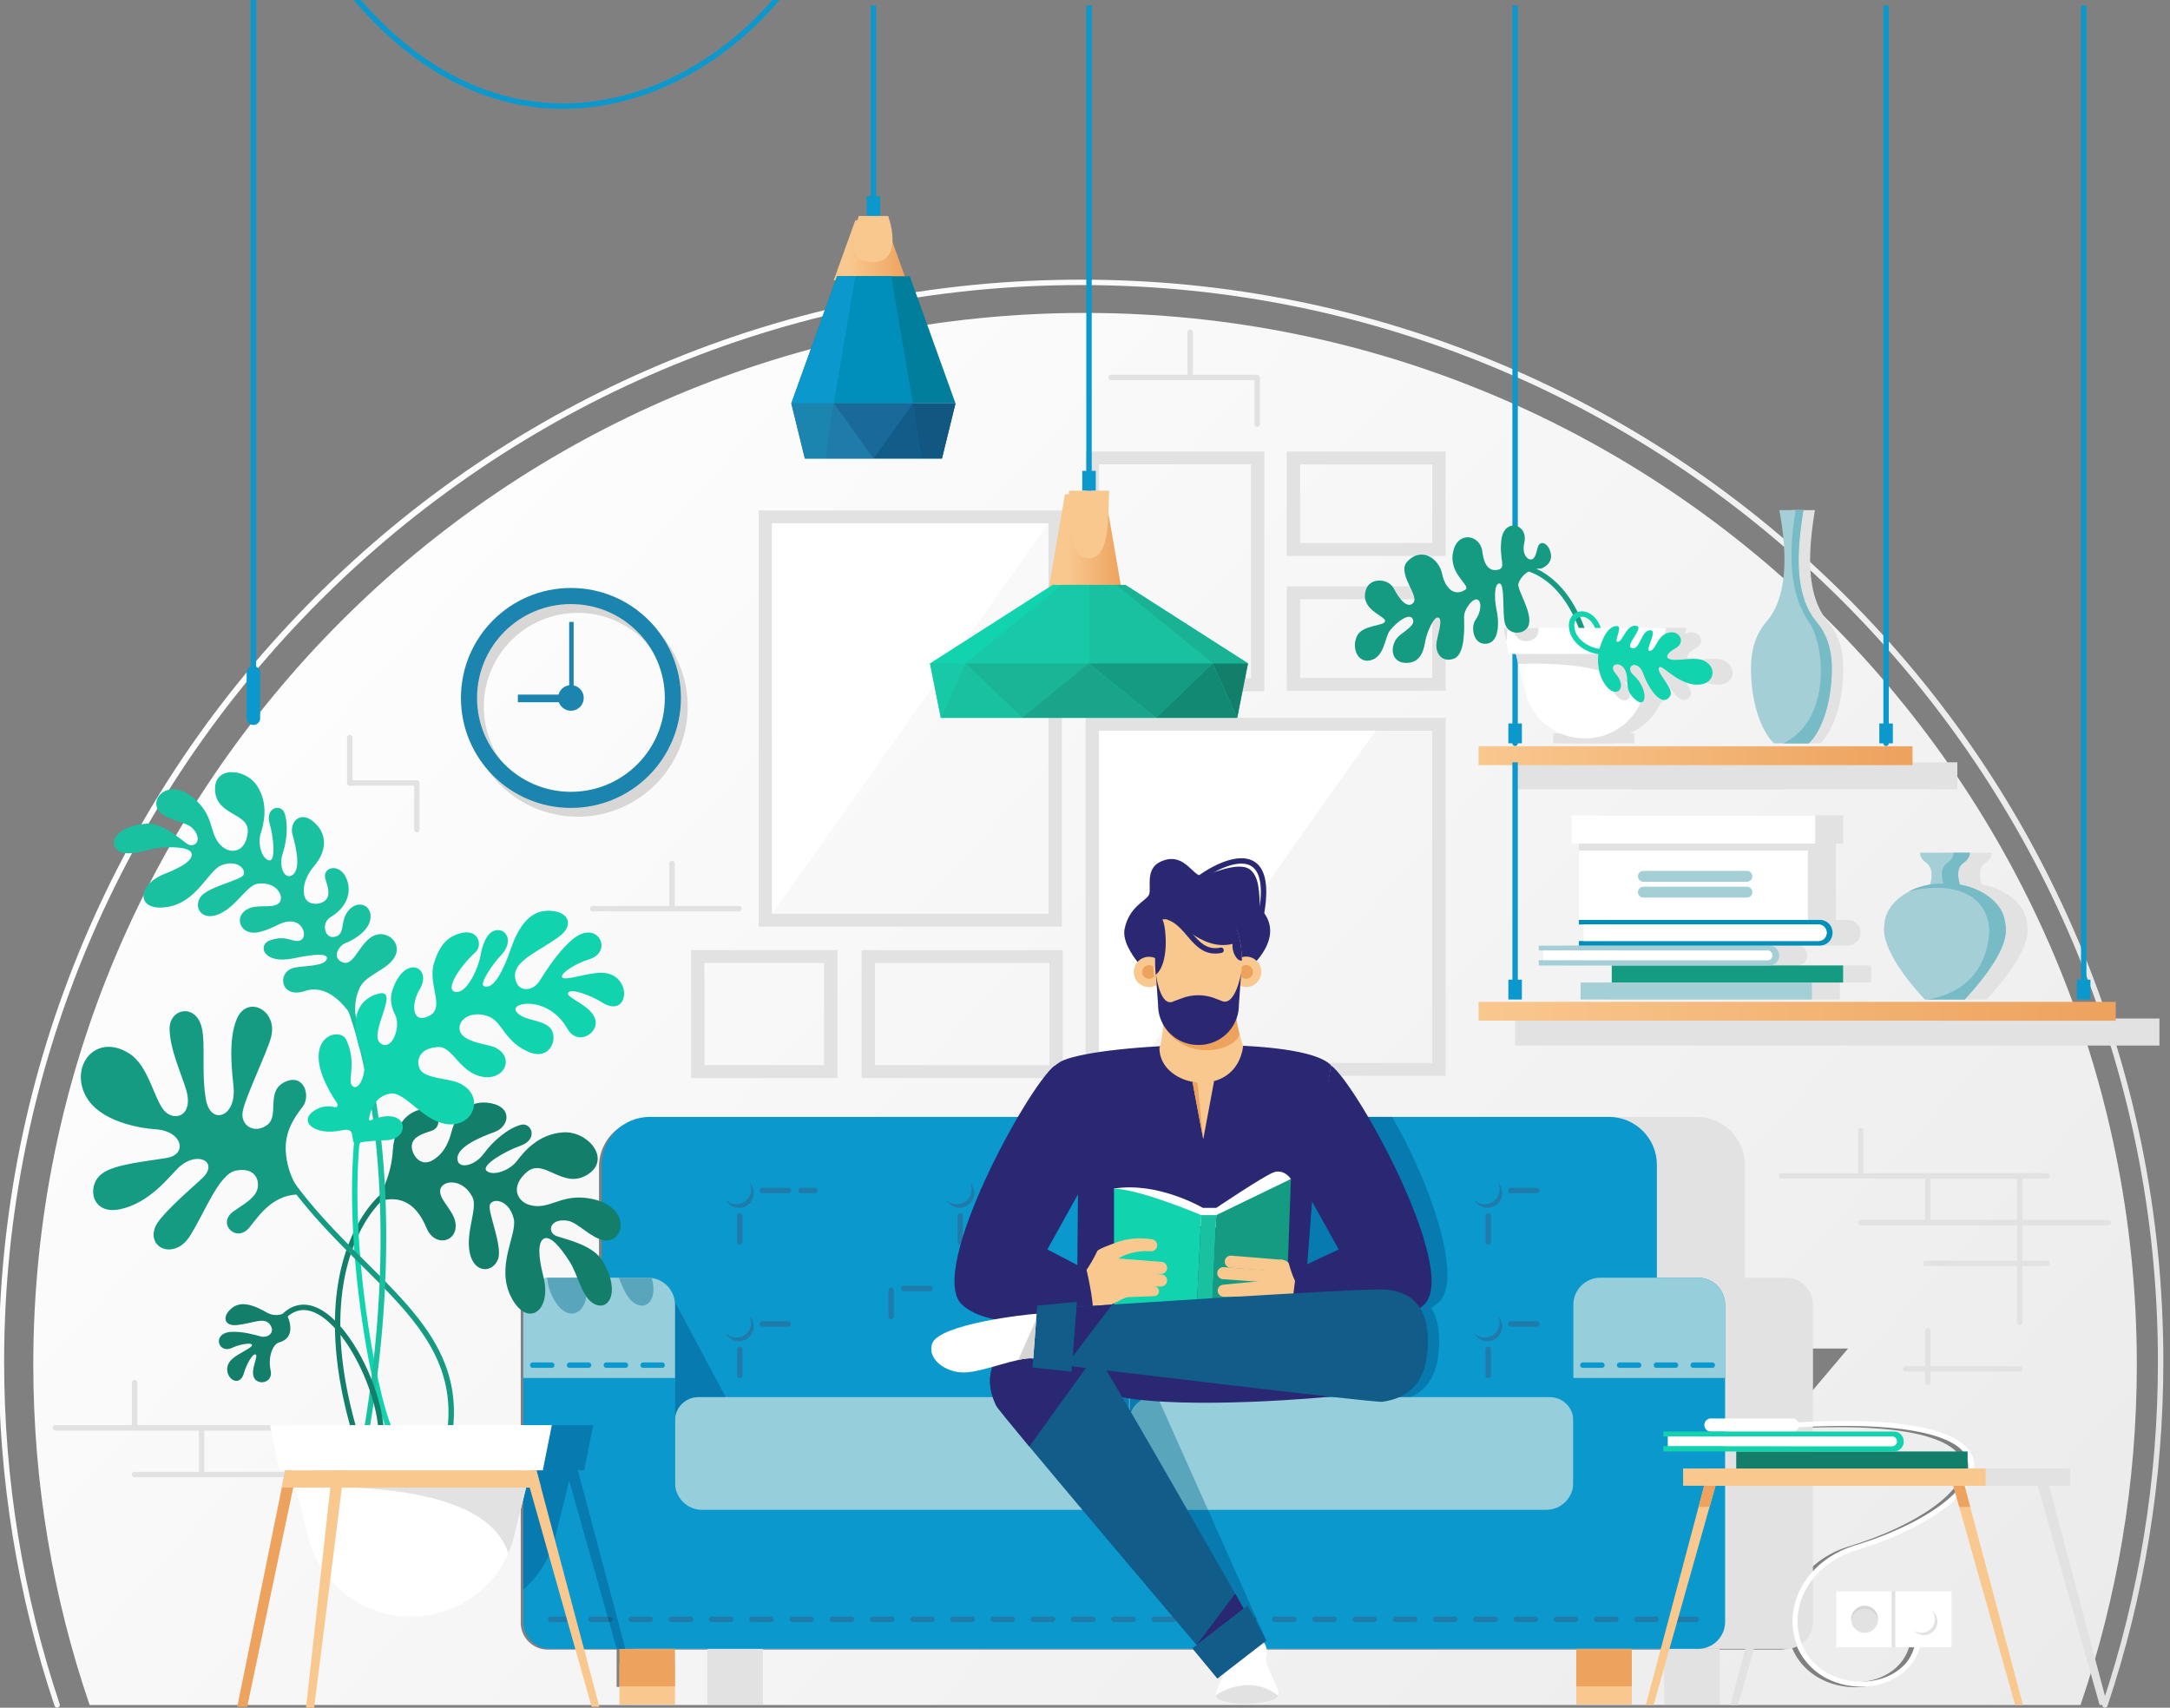 <svg xmlns:xlink="http://www.w3.org/1999/xlink" xmlns="http://www.w3.org/2000/svg" viewBox="0 0 1068.947 841.34"><rect x="0" y="0" width="1068.947" height="841.34" fill="#808080" stroke="none"/><defs><linearGradient id="c" x2="1" gradientTransform="scale(-7695 7695) rotate(41.737 -.544 -1.519)" gradientUnits="userSpaceOnUse"><stop stop-color="#e2e2e2" offset="0"/><stop stop-color="#fff" offset="1"/></linearGradient><linearGradient id="e" x2="1" gradientTransform="scale(-12050 12050) rotate(41.737 -.194 -1.369)" gradientUnits="userSpaceOnUse"><stop stop-color="#e2e2e2" offset="0"/><stop stop-color="#fff" offset="1"/></linearGradient><linearGradient id="g" x2="1" gradientTransform="matrix(2359.8 0 0 -2359.8 7389.8 3376.1)" gradientUnits="userSpaceOnUse"><stop stop-color="#f9c88f" offset="0"/><stop stop-color="#eda25d" offset="1"/></linearGradient><linearGradient id="i" x2="1" gradientTransform="matrix(1607.2 0 0 -1607.2 7389.8 4322.8)" gradientUnits="userSpaceOnUse"><stop stop-color="#f9c88f" offset="0"/><stop stop-color="#eda25d" offset="1"/></linearGradient><linearGradient id="k" x2="1" gradientTransform="rotate(180 2637.55 3097.55) scale(218.56)" gradientUnits="userSpaceOnUse"><stop stop-color="#eda25d" offset="0"/><stop stop-color="#f9c88f" offset="1"/></linearGradient><linearGradient id="m" x2="1" gradientTransform="rotate(180 3035.8 2558.6) scale(204.03)" gradientUnits="userSpaceOnUse"><stop stop-color="#eda25d" offset="0"/><stop stop-color="#f9c88f" offset="1"/></linearGradient><linearGradient id="a" x2="1" gradientTransform="scale(251.59 -251.59) rotate(88.553 20.9 12.872)" gradientUnits="userSpaceOnUse"><stop stop-color="#fff" offset="0"/><stop stop-color="#fff" offset="1"/></linearGradient><linearGradient xlink:href="#a" id="p" gradientUnits="userSpaceOnUse" gradientTransform="scale(251.59 -251.59) rotate(88.553 20.9 12.872)" x2="1"/><linearGradient xlink:href="#a" id="r" gradientUnits="userSpaceOnUse" gradientTransform="scale(251.59 -251.59) rotate(88.553 20.9 12.872)" x2="1"/><clipPath id="b"><path d="M9709.6 796.38c-1.05 0-2.12.16-3.17.512-5.25 1.757-8.07 7.429-6.31 12.66 136.55 407.55 205.79 834.18 205.79 1268 0 2199.3-1789.3 3988.6-3988.6 3988.6s-3988.6-1789.3-3988.6-3988.6c0-433.88 69.24-860.51 205.79-1268 1.75-5.231-1.07-10.903-6.3-12.66-5.28-1.731-10.91 1.078-12.67 6.308-137.23 409.57-206.82 838.34-206.82 1274.4 0 541.15 105.99 1066.1 315.02 1560.3 201.9 477.34 490.94 906.04 859.08 1274.2 368.14 368.16 796.84 657.18 1274.2 859.08 494.21 209.03 1019.2 315.02 1560.4 315.02 541.15 0 1066.1-105.99 1560.3-315.02 477.34-201.9 906.04-490.94 1274.2-859.08 368.16-368.14 657.18-796.84 859.08-1274.2 209.03-494.21 315.02-1019.2 315.02-1560.3 0-436.03-69.59-864.8-206.83-1274.4-1.4-4.187-5.3-6.82-9.48-6.82z"/></clipPath><clipPath id="d"><path d="M2245.4 806.31c-135.25 395.52-208.65 819.71-208.65 1261.1 0 2151.4 1744.1 3895.5 3895.5 3895.5s3895.5-1744.1 3895.5-3895.5c0-441.32-73.38-865.5-208.62-1261l-7373.7-.05m6304 214.79c40.76-101.89 141.35-148.97 235.9-148.97 18.72 0 37.2 1.851 54.93 5.48 86.63 17.731 182.86 87.883 168.91 227.18-.48 4.76-4.4 8.32-9.16 8.32-.32 0-.63-.01-.95-.04a9.23 9.23 0 0 1-8.27-10.11c12.7-126.92-71.34-190.28-154.24-207.26-16.56-3.379-33.82-5.097-51.29-5.097-88.59 0-182.75 44.199-219.7 140 25.12 18.16 41.47 47.71 41.47 81.08v159.05c38.79 48.7 94.71 85.63 161.75 106.08 270.05 82.39 452.07 220.25 432.81 327.79-17.48 97.61-186.56 149.21-481.63 149.21-35.78 0-73.49-.76-112.93-2.29v96.47l63.28 74.79 87.97 103.95h-151.25v156.5c0 55.22-44.77 99.98-99.99 99.98H8355.1v416.88c0 97.93-79.39 177.31-177.32 177.31h-1917.9c-5.51 0-10.96-.25-16.34-.74-5.38.49-10.83.74-16.34.74H4309.3c-97.92 0-177.31-79.38-177.31-177.31v-416.88h-189.92c-55.21 0-99.98-44.76-99.98-99.98v-1171.6c0-55.22 44.77-99.98 99.98-99.98h255.31v-138.37h205.32v138.37h-183.38 4287.8c15.16 0 29.52 3.37 42.39 9.4m57.6 277.98v533.98c41.58 1.64 80.17 2.41 116.01 2.41 389.73 0 452.62-90.85 460.36-134.12 17.3-96.61-163.26-228.54-420.01-306.87-62.76-19.15-116.36-52.11-156.36-95.4"/></clipPath><clipPath id="f"><path d="M9749.6 3341.1H7389.8v70h2359.8z"/></clipPath><clipPath id="h"><path d="M8997 4287.8H7389.8v70H8997Z"/></clipPath><clipPath id="j"><path d="m5270.1 6083.9-80 222.5h-108.75l-80-222.5z"/></clipPath><clipPath id="l"><path d="m6066.6 4943.2-60 348.12h-148.75l-60-348.12z"/></clipPath><clipPath id="n"><path d="M6082.5 1855.4c0 7.61-.98 15-2.83 22.03v64.5h2.83v-86.53"/></clipPath><clipPath id="o"><path d="M8514.7 1838.8h-232.41 232.41l92.36 109.14-92.36-109.14"/></clipPath><clipPath id="q"><path d="M8282.3 1838.8h-34.97l-169.67 173.98 169.66-173.98h34.98"/></clipPath></defs><g transform="matrix(.133 0 0 -.133 -254.488 947.24)" clip-path="url(#b)"><path d="M9709.6 796.38c-1.05 0-2.12.16-3.17.512-5.25 1.757-8.07 7.429-6.31 12.66 136.55 407.55 205.79 834.18 205.79 1268 0 2199.3-1789.3 3988.6-3988.6 3988.6s-3988.6-1789.3-3988.6-3988.6c0-433.88 69.24-860.51 205.79-1268 1.75-5.231-1.07-10.903-6.3-12.66-5.28-1.731-10.91 1.078-12.67 6.308-137.23 409.57-206.82 838.34-206.82 1274.4 0 541.15 105.99 1066.1 315.02 1560.3 201.9 477.34 490.94 906.04 859.08 1274.2 368.14 368.16 796.84 657.18 1274.2 859.08 494.21 209.03 1019.2 315.02 1560.4 315.02 541.15 0 1066.1-105.99 1560.3-315.02 477.34-201.9 906.04-490.94 1274.2-859.08 368.16-368.14 657.18-796.84 859.08-1274.2 209.03-494.21 315.02-1019.2 315.02-1560.3 0-436.03-69.59-864.8-206.83-1274.4-1.4-4.187-5.3-6.82-9.48-6.82" fill="url(#c)" style="fill:url(#c)"/></g><g transform="matrix(.133 0 0 -.133 -254.488 947.24)" clip-path="url(#d)"><path d="M2245.4 806.31c-135.25 395.52-208.65 819.71-208.65 1261.1 0 2151.4 1744.1 3895.5 3895.5 3895.5s3895.5-1744.1 3895.5-3895.5c0-441.32-73.38-865.5-208.62-1261l-7373.7-.05m6304 214.79c40.76-101.89 141.35-148.97 235.9-148.97 18.72 0 37.2 1.851 54.93 5.48 86.63 17.731 182.86 87.883 168.91 227.18-.48 4.76-4.4 8.32-9.16 8.32-.32 0-.63-.01-.95-.04a9.23 9.23 0 0 1-8.27-10.11c12.7-126.92-71.34-190.28-154.24-207.26-16.56-3.379-33.82-5.097-51.29-5.097-88.59 0-182.75 44.199-219.7 140 25.12 18.16 41.47 47.71 41.47 81.08v159.05c38.79 48.7 94.71 85.63 161.75 106.08 270.05 82.39 452.07 220.25 432.81 327.79-17.48 97.61-186.56 149.21-481.63 149.21-35.78 0-73.49-.76-112.93-2.29v96.47l63.28 74.79 87.97 103.95h-151.25v156.5c0 55.22-44.77 99.98-99.99 99.98H8355.1v416.88c0 97.93-79.39 177.31-177.32 177.31h-1917.9c-5.51 0-10.96-.25-16.34-.74-5.38.49-10.83.74-16.34.74H4309.3c-97.92 0-177.31-79.38-177.31-177.31v-416.88h-189.92c-55.21 0-99.98-44.76-99.98-99.98v-1171.6c0-55.22 44.77-99.98 99.98-99.98h255.31v-138.37h205.32v138.37h-183.38 4287.8c15.16 0 29.52 3.37 42.39 9.4m57.6 277.98v533.98c41.58 1.64 80.17 2.41 116.01 2.41 389.73 0 452.62-90.85 460.36-134.12 17.3-96.61-163.26-228.54-420.01-306.87-62.76-19.15-116.36-52.11-156.36-95.4" fill="url(#e)" style="fill:url(#e)"/></g><path d="M1034.282 839.97h3.817l-28.737-107.99h10.378v-8.498h-12.64v-.003h-5.717v.003h-112.31v-.003h-5.718v.003h-12.64v8.498h10.378l-28.737 107.99h3.818l30.499-107.99h117.11l30.498 107.99m-685.87-.243h27.375v-27.375H348.41v27.375m471.33 0h27.375v-27.375H819.74v27.375" fill="#e2e2e2"/><path d="M879.752 629.48h-20.258v-55.583c0-13.057-10.585-23.641-23.642-23.641h-212.42c-13.056 0-23.641 10.584-23.641 23.641v169.94h-.377v-169.94c0-13.057-10.584-23.641-23.641-23.641H363.352c-13.056 0-23.641 10.584-23.641 23.641v55.583H314.39c-7.363 0-13.332 5.968-13.332 13.33v156.2c0 7.362 5.969 13.33 13.332 13.33h565.36c7.362 0 13.332-5.968 13.332-13.33v-156.2c0-7.362-5.97-13.33-13.332-13.33M705.53 523.71H541.38V360h164.15zM534.79 353.66v176.38h177.34V353.66H534.79m-18.306 96.555h-136.14v-192.4h136.14zm-142.74-198.74v205.07h149.33v-205.07h-149.33m242.48 82.735h-74.841V228.76h74.84zM534.79 222.42v118.13h88.027V222.42H534.79m-17.848 302.37h-85.92v-50.357h85.92zm-92.514-56.696v63.034h99.107v-63.034h-99.107m-18.466 56.696h-58.94v-50.357h58.94zm-65.532-56.696v63.034h72.125v-63.034H340.43m365.1-134.1h-65.074v-38.76h65.074zm-71.668-45.099v51.437h78.26v-51.437h-78.26m71.668-21.331h-65.074v-38.76h65.074zm-71.668-45.099v51.437h78.26v-51.437h-78.26" fill="#e2e2e2"/><path d="M380.332 450.22v-192.4h136.14zm161.04 73.49V360h136.14l-115.84 163.71H541.37" fill="#fff"/><path d="M851.582 327.09c-4-3.833-9.75-2.167-15.916-2-6.167.167-5.667-2.75-.333-5.75 5.333-3 1.749-9.167-3.75-7.583a7.005 7.005 0 0 0-1.55.667l.614-3.066h-13.624c-.015-.482-60.377 12.841-60.377 12.841l4.65 18.82c2.304 9.319 8.837 16.693 17.245 20.311h-3.462v4.89h29.999v-4.89h-2.424a29.946 29.946 0 0 0 15.522-15.314c1.586.001 2.2-2.024 1.646-4.729l.075-.268 1.242-5.025c3.198 6.384 8.21 11.894 11.444 6.993 2.513-3.809-7.806-12.23-5.167-14.314 1.38-1.09 8.5 7.75 17.25 8.584 8.75.833 10.916-6.333 6.916-10.166m147.01 129.28c0-9.908-9.51-18.233-22.38-20.591-1.13-3.573-1.736-8.347 1.854-10.746 1.88-1.319 3.027-3.037 3.027-4.923h-24.538c0 1.876 1.133 3.586 2.993 4.9 3.503 2.7 3 7.295 1.928 10.741-12.956 2.318-22.55 10.67-22.55 20.62 0 0-3.166 11.237 20 36.07h19.667c24.166-26.333 20-36.07 20-36.07M964.19 388.89H746.35v-13.333h217.84v13.333m99.552 126.22h-317.4v-13.333h317.4v13.333" fill="#e2e2e2"/><path d="M929.082 367.55a1.333 1.333 0 0 1-1.333-1.333V2.667h2.666v363.55c0 .736-.596 1.333-1.333 1.333m-179.4-1.333h-6.667v-9.779h6.667v9.779m0 126.22h-6.667v-9.777h6.667v9.777" fill="#0b98cd"/><g transform="matrix(.133 0 0 -.133 -254.488 947.24)" clip-path="url(#f)"><path d="M9749.6 3341.1H7389.8v70h2359.8v-70" fill="url(#g)" style="fill:url(#g)"/></g><path d="M746.342 367.55a1.334 1.334 0 0 1-1.333-1.333V2.667h2.666v363.55c0 .736-.596 1.333-1.333 1.333" fill="#0b98cd"/><g transform="matrix(.133 0 0 -.133 -254.488 947.24)" clip-path="url(#h)"><path d="M8997 4287.8H7389.8v70H8997v-70" fill="url(#i)" style="fill:url(#i)"/></g><path d="M747.682 485.99h-2.667V375.55h2.667v110.44m184.74-119.77h-6.667v-9.778h6.667v9.778m97.329 126.22h-6.667v-9.777h6.667v9.777" fill="#0b98cd"/><path d="M885.382 475.65a4.851 4.851 0 0 0 4.852-4.852v-.099a4.851 4.851 0 0 0-4.852-4.852h24.867a6.261 6.261 0 0 0 6.26-6.26v-.127a6.261 6.261 0 0 0-6.26-6.263h-5.867v-37.57h3.612v-13.874h-120.02v13.873h3.61v37.571h-.046v2.252h117.92-115.58v8.147h-2.335v2.252h-19.72v2.402h2.186v4.767l110.43.049-112.62-.048v2.632h35.922v8.392h-15.354v8.393h113.98v-8.393h15.354v-8.392H885.39" fill="#e2e2e2"/><path d="M1027.782 485.99h-2.667V2.67h2.667v483.32" fill="#0b98cd"/><path d="M795.162 361.33h-30v4.89h30v-4.89" fill="#e2e2e2"/><path d="M780.162 313.7c-.56 0-1.08-.355-1.265-.913-8.513-25.657-23.442-31.08-29.466-32.221a1.333 1.333 0 0 1 .496-2.619c6.486 1.227 22.54 7 31.5 34a1.333 1.333 0 0 1-1.266 1.752" fill="#159b81"/><path d="M818.162 322.2h-74.964l-2.568-12.841h80.1l-2.57 12.841m-37.243 41.575h-.475c-13.768 0-25.76-9.39-29.062-22.755l-4.65-18.82h67.9l-4.65 18.82c-3.303 13.366-15.295 22.755-29.062 22.755" fill="#fff"/><path d="M745.832 311.34c1.75 6.5 10.7 5.45 11.833.417.17-.754.21-1.562.172-2.398h-12.365c.092.745.208 1.418.36 1.981m-3.903 4.525c.49-2.005.575-4.316.435-6.506h-1.736l1.3 6.506m68.729 22.403a17.922 17.922 0 0 0-1.493-1.512c-3.861-3.464-.187-6.73 2.832-3.901l2.632-10.656h-3.473c-.74.992-1.59 1.595-2.742 1.307-.75-.187-1.004-.659-.946-1.307h-14.565a38.946 38.946 0 0 0-.778 2.724c-.917 3.75-.877 12 3.956 17.666 4.834 5.666 10.333.505 4.25-6.584-3.984-4.644 2.25-6.416 4.584-1.916 2.233 4.305-.022 8.307 3.065 12.497a29.94 29.94 0 0 0 2-5.568l.678-2.75" fill="#e2e2e2"/><path d="M746.732 322.2h67.9l-4.65 18.82a30.036 30.036 0 0 1-1.622 4.79c-6.842-21.673-54.98-18.692-60.413-18.692l-1.215-4.918" fill="#e2e2e2"/><path d="M796.582 308.42c2.795.075-1.372 7.386 0 7.75 2.833.75 4.333-9.029 9.666-7.78 3.77.88-6.333 9.946-2.333 10.945 4 1 4.417-8.582 8.833-8.833 4.418-.25-3 10.5 0 10.166 3-.333 3.418-7.333 8.917-8.916 5.5-1.584 9.083 4.583 3.75 7.583-5.334 3-5.834 5.917.333 5.75 6.167-.166 11.917-1.833 15.917 2 4 3.834 1.833 11-6.917 10.166-8.75-.833-15.87-9.673-17.25-8.583-2.638 2.084 7.68 10.505 5.167 14.314-3.917 5.935-10.445-3.398-13.194-11.064-2.75-7.667-9.607-3.642-4.805.666 8.083 7.25 6.596 19.013-.75 10.397-3.75-4.397-1.167-8.564-3.5-13.064-2.334-4.5-8.568-2.728-4.583 1.916 6.083 7.09.583 12.25-4.25 6.584-4.834-5.666-4.874-13.917-3.956-17.666.916-3.75 3.706-12.474 8.955-12.333" fill="#11d3ae"/><path d="M789.722 322.46c-7.402 0-15.854-5.256-16.796-12.941-.501-4.09 1.348-7.28 4.712-8.127 3.445-.866 8.288 1.104 10.766 7.482.063.158.092.322.092.484l-2.77.008c-1.923-4.499-5.163-5.958-7.44-5.387-2.005.506-3.047 2.504-2.715 5.216.8 6.528 8.786 11.041 15.077 10.565a1.333 1.333 0 1 1 .2 2.659 15.02 15.02 0 0 1-1.127.041" fill="#11d3ae"/><path d="M759.252 280.09s5.612-1.945 4.723-7.167c-.89-5.222-5.556-7.666-6.667-2.666-1.11 5-2.223 5.554-3.667 5.333-1.444-.223-3.98-2.704-2.777-8.065 2.167-9.657-9.778-12.38-11.222-1.935-1.444 10.444 3 14.444-2.333 15.221-5.333.779-6.716-5.643-7.11-9.11-.946-8.277-12.338-10.528-14.45.472-2.111 11 9.255 16.333 6.004 18.417-5.525 3.543-9.924-1.024-11.333-7.779-1.61-7.72-10.25-13.68-17.221-6.11-5.195 5.638 5.888 16.556 3.11 20.11-2.777 3.556-7-1.555-9.666-6.777-2.666-5.223-11.626-5.581-13.666.222-3.556 10.11 9.444 13.065 9.333 15.698-.11 2.635-11.076 1.635-13.854 7.412-2.777 5.777.324 13.301 6.41 12 7.278-1.556 7.218-11.466 9.778-14.666 4.222-5.277 9.666-8.444 11.11-6 1.445 2.444-.667 4.111-6 8.111-5.333 4-5.495 14.149 3.5 13.778 8.084-.333 8.389-9.222 9.166-12.222.779-3 3.779-10.777 6.112-10.11 2.333.667-.133 7.976-.78 11.521-1.165 6.421 2.799 10.812 8.51 8.7 5.714-2.11 5.047-16.11 4.936-20.333-.112-4.221 4.667-10 6.778-8.667 2.11 1.333 1.444 6.334-1.111 9.89-2.556 3.555-1.112 12.555 5.444 11.776 6.556-.777 6.11-11.22 4.89-16.777-1.224-5.555-1.113-13.333 1.554-12.889 2.666.446 1.196 14.542 2.584 19.694 1.749 6.5 10.7 5.45 11.833.418 1.5-6.667-6.084-17.222-5.195-20.111.89-2.888 4.556-7.555 11.277-7.388m148.67 203.95h-113.97v-8.393h113.97v8.393" fill="#159b81"/><path d="M892.562 492.44h-113.98v-8.392h113.98v8.392m-21.925-19.369c1.337 0 2.423-1.057 2.423-2.361v-.047c0-1.304-1.084-2.36-2.42-2.361l-112.62-.047v-2.403h113.57a4.851 4.851 0 0 1 4.852 4.852v.099a4.852 4.852 0 0 1-4.852 4.852H758.02v-2.632l112.62.048" fill="#a5cfd6"/><path d="M895.662 463.6c2.297 0 4.16-1.805 4.16-4.032v-.081c0-2.228-1.863-4.033-4.16-4.033h-117.92v-2.252h118.71a6.261 6.261 0 0 1 6.26 6.262v.127a6.261 6.261 0 0 1-6.26 6.261h-118.71V463.6h117.92" fill="#008eba"/><path d="M780.082 463.6h115.76c2.199 0 3.98-1.805 3.98-4.032v-.081c0-2.228-1.781-4.033-3.98-4.033h-115.76v8.146m-19.87 4.653 110.54.048c1.28.001 2.316 1.058 2.316 2.362v.046c0 1.304-1.038 2.362-2.318 2.362l-110.54-.05v-4.768" fill="#fff"/><path d="M987.852 456.37c0-9.908-9.51-18.233-22.38-20.591-1.13-3.573-1.74-8.347 1.853-10.746 1.879-1.319 3.027-3.037 3.027-4.923h-24.54c0 1.876 1.134 3.586 2.996 4.9 3.5 2.7 2.998 7.295 1.926 10.741-12.954 2.318-22.547 10.67-22.547 20.62 0 0-3.167 11.237 20 36.07h19.666c24.166-26.333 20-36.07 20-36.07" fill="#a5cfd6"/><path d="M987.272 452.19c-1.32-6.16-8.928-14.052-21.797-16.41-1.13-3.573-1.74-8.347 1.853-10.746 1.879-1.319 3.027-3.037 3.027-4.923h-8c0 1.886-1.148 3.604-3.027 4.923-3.591 2.4-2.983 7.173-1.853 10.746 12.87 2.359 22.38 10.684 22.38 20.591 0 0 2.556 30.366-30.33 36.071h18.33c23.723-26.121 20.682-34.355 19.418-40.252" fill="#77bbc6"/><path d="M958.552 435.59c-3.563-1.041-13.724.796-18.14 3.616 8.5-2.644 37.584-6.144 39.716 19.23 1.284-20.041-21.577-22.846-21.577-22.846" fill="#77bbc6"/><path d="M900.772 306.76c-10.62-12.498-10.502-31.989-6.921-54.335.1-.35.17-.712.17-1.088h-11.837c0 .41.085.8.205 1.18 3.948 22.023 3.503 42.662-6.94 54.161l-.032.039-.036.042c-3.963 4.72-7.197 11.957-7.197 22.515 0 16.272 4.608 30.33 11.284 36.948h17.268c6.677-6.62 11.284-20.677 11.284-36.948 0-10.558-3.265-17.796-7.248-22.515" fill="#e2e2e2"/><path d="M895.122 306.76c-10.621-12.498-10.504-31.989-6.923-54.335.103-.35.17-.712.17-1.088h-11.835c0 .41.084.8.205 1.18 3.948 22.023 3.503 42.662-6.942 54.161l-.031.039-.035.042c-3.963 4.72-7.197 11.957-7.197 22.515 0 16.272 4.606 30.33 11.284 36.948h17.268c6.676-6.62 11.284-20.677 11.284-36.948 0-10.558-3.267-17.796-7.248-22.515" fill="#a5cfd6"/><path d="M895.122 306.76c-10.621-12.497-10.504-31.989-6.923-54.335.103-.35.17-.712.17-1.088h-3.852c0 .376-.068.737-.17 1.088-3.582 22.346-2.447 40.874 6.922 54.335 7.642 10.981 11.1 47.647-12.67 59.464h12.488c6.676-6.62 11.284-20.677 11.284-36.948 0-10.558-3.267-17.796-7.248-22.515" fill="#77bbc6"/><path d="M890.592 453.2h-112.8v-37.571h112.8V453.2" fill="#fff"/><path d="M894.202 401.76h-120.02v13.873h120.02V401.76" fill="#fff"/><path d="M890.592 419.07h-112.8v-3.439h112.8v3.439" fill="#e2e2e2"/><path d="M860.552 434.41h-51.037a2.652 2.652 0 0 1-2.65-2.652v-.053a2.652 2.652 0 0 1 2.65-2.652h51.037a2.652 2.652 0 0 1 2.652 2.652v.053a2.652 2.652 0 0 1-2.652 2.652m0 7.792h-51.037a2.652 2.652 0 0 1-2.65-2.652v-.053a2.652 2.652 0 0 1 2.65-2.652h51.037a2.652 2.652 0 0 1 2.652 2.652v.053a2.652 2.652 0 0 1-2.652 2.652" fill="#a5cfd6"/><path d="M430.232 107.74a1.332 1.332 0 0 1-1.333-1.333V2.667h2.666v103.74c0 .737-.597 1.333-1.333 1.333" fill="#0b98cd"/><path d="M433.562 106.41h-6.667v-9.777h6.667v9.777" fill="#0b98cd"/><g transform="matrix(.133 0 0 -.133 -254.488 947.24)" clip-path="url(#j)"><path d="m5270.1 6083.9-80 222.5h-108.75l-80-222.5h268.75" fill="url(#k)" style="fill:url(#k)"/></g><path d="m470.682 198.74-22.533-62.666h-35.814l-22.531 62.666h80.878" fill="#007e9b"/><path d="M410.802 198.74h38.888l-10.666-62.666h-17.556l-10.666 62.666" fill="#008eba"/><path d="m410.802 198.74 10.666-62.666h-9.138l-22.531 62.666h21.003" fill="#0b98cd"/><path d="M429.142 129.07c-14.024-.735-7.277-18-6.138-22.666h14.5c1.825 5.076 6.566 23.449-8.362 22.666" fill="#f9c88f"/><path d="M396.472 225.91h67.545l6.667-27.165h-80.878l6.666 27.165" fill="#1c70a3"/><path d="m430.252 225.91 19.444-27.165h-38.888z" fill="#196a9b"/><path d="M464.012 225.91h-10.32l-4-27.165h20.986l-6.666 27.165" fill="#115782"/><path d="m453.692 225.91-4-27.165-19.444 27.165z" fill="#125c89"/><path d="M396.482 225.91H406.8l4-27.165h-20.985l6.666 27.165" fill="#1b85af"/><path d="m406.802 225.91 4-27.165 19.445 27.165z" fill="#1f7baa"/><path d="M536.452 243.08a1.333 1.333 0 0 1-1.333-1.333V2.667h2.666v239.08c0 .736-.597 1.333-1.333 1.333" fill="#0b98cd"/><path d="M539.782 241.75h-6.667v-9.777h6.667v9.777" fill="#0b98cd"/><g transform="matrix(.133 0 0 -.133 -254.488 947.24)" clip-path="url(#l)"><path d="m6066.6 4943.2-60 348.12h-148.75l-60-348.12h268.75" fill="url(#m)" style="fill:url(#m)"/></g><path d="M546.372 241.75c-.648 11.86.685 33.33-9.916 33.304-10.99-.027-9.816-22.222-9.917-33.304h19.833" fill="#f9c88f"/><path d="M518.532 288.17h35.832l60.416 38.666H458.12l60.414-38.666m-60.414 38.666h156.66l-5.333 26.833h-146l-5.333-26.833" fill="#11d3ae"/><path d="m597.382 326.83-47.555-38.666H536.27v38.666h61.11" fill="#1ac1a1"/><path d="m614.782 326.83-60.416-38.666h-4.537l47.555 38.666h17.398" fill="#19b295"/><path d="m475.522 326.83 47.555-38.666h13.554v38.666h-61.11m-17.396 0 5.333 26.833 12.064-26.833z" fill="#17c9a7"/><path d="m536.632 326.83-33.24 26.833-27.87-26.833z" fill="#1ab597"/><path d="m503.392 353.66-27.87-26.833-12.064 26.833z" fill="#1ac1a1"/><path d="m614.782 326.83-5.333 26.833-12.065-26.833z" fill="#137f6a"/><path d="m536.272 326.83 33.24 26.833 27.87-26.833z" fill="#159b81"/><path d="m569.512 353.66 27.87-26.833 12.065 26.833z" fill="#128972"/><path d="m569.512 353.66-33.24-26.833-32.887 26.833z" fill="#19a58a"/><path d="M277.272 53.6c-37.883 0-73.201-18.562-103.05-53.593L177.74 0c31.147 35.746 68.125 53.436 107.6 50.648 35.55-2.505 70.03-21.659 95.143-50.643h3.494c-25.69 30.477-61.494 50.699-98.448 53.304a117.46 117.46 0 0 1-8.255.29M124.824 344a1.333 1.333 0 0 1-1.333-1.333V.006h2.667v342.66c0 .736-.598 1.334-1.334 1.334" fill="#0b98cd"/><path d="M124.822 357.16a3.334 3.334 0 0 1-3.333-3.333v-22.333a3.333 3.333 0 1 1 6.666 0v22.333a3.334 3.334 0 0 1-3.333 3.333" fill="#0b98cd"/><path d="M284.582 394.43c-25.543 0-46.25-20.706-46.25-46.25 0-25.542 20.706-46.248 46.25-46.248 25.542 0 46.25 20.706 46.25 46.248 0 25.543-20.708 46.25-46.25 46.25zm0-100.43c-29.923 0-54.18 24.258-54.18 54.18 0 29.923 24.257 54.181 54.18 54.181 29.922 0 54.18-24.258 54.18-54.181 0-29.922-24.258-54.18-54.18-54.18" fill="#d8d7d6"/><g fill="#1b85af"><path d="M281.242 390.1c-25.543 0-46.25-20.706-46.25-46.25 0-25.542 20.706-46.248 46.25-46.248 25.542 0 46.25 20.706 46.25 46.248 0 25.543-20.708 46.25-46.25 46.25zm0-100.43c-29.923 0-54.18 24.258-54.18 54.18 0 29.923 24.257 54.181 54.18 54.181 29.922 0 54.18-24.258 54.18-54.181 0-29.922-24.258-54.18-54.18-54.18"/><path d="M287.542 343.85a6.3 6.3 0 0 1-6.301 6.301 6.301 6.301 0 1 1 6.3-6.301"/><path d="M278.342 345.97h-23.243v-3.77h23.243v3.77m4.24-6.125h-2.2v-33.44h2.199v33.44"/></g><g fill="#e2e2e2"><path d="M1008.282 580.68h-130.66a1.333 1.333 0 1 1 0-2.667h130.66a1.333 1.333 0 1 1 0 2.667m0 43.05h-59.613a1.333 1.333 0 1 1 0-2.667h59.613a1.333 1.333 0 1 1 0 2.667m30.333-20.05h-122a1.333 1.333 0 1 1 0-2.667h122a1.333 1.333 0 1 1 0 2.667"/><path d="M916.582 580.68a1.332 1.332 0 0 1-1.333-1.333v-22.333a1.333 1.333 0 1 1 2.666 0v22.333c0 .737-.596 1.333-1.333 1.333m32.999 22.999a1.332 1.332 0 0 1-1.333-1.333v-23a1.333 1.333 0 1 1 2.666 0v23c0 .737-.596 1.333-1.333 1.333m45.332 49.161a1.332 1.332 0 0 1-1.333-1.333v-72.161a1.333 1.333 0 1 1 2.666 0v72.16c0 .738-.596 1.334-1.333 1.334m-45.332 29.513a1.332 1.332 0 0 1-1.333-1.333v-25.375a1.333 1.333 0 1 1 2.666 0v25.375c0 .737-.596 1.333-1.333 1.333"/><path d="M994.922 675.73h-56.135a1.333 1.333 0 1 1 0-2.667h56.135a1.333 1.333 0 1 1 0 2.667m-848.69 29.054H27.312a1.333 1.333 0 1 1 0-2.667h118.92a1.333 1.333 0 1 1 0 2.667m42.078 22.999h-122a1.333 1.333 0 1 1 0-2.667h122a1.334 1.334 0 0 1 0 2.667"/><path d="M66.312 704.78a1.333 1.333 0 0 1-1.333-1.333v-22.333a1.334 1.334 0 0 1 2.666 0v22.333c0 .737-.597 1.333-1.333 1.333m32.999 22.999a1.333 1.333 0 0 1-1.333-1.333v-23a1.334 1.334 0 0 1 2.666 0v23c0 .737-.597 1.333-1.333 1.333m519.72-540.49h-71.732a1.334 1.334 0 0 1 0-2.667h71.732a1.333 1.333 0 1 1 0 2.667"/><path d="M586.302 187.3a1.334 1.334 0 0 1-1.333-1.333v-22.333a1.334 1.334 0 0 1 2.666 0v22.333c0 .736-.596 1.333-1.333 1.333m32.999 22.999a1.334 1.334 0 0 1-1.333-1.333v-23a1.334 1.334 0 0 1 2.666 0v23c0 .736-.596 1.333-1.333 1.333m-414.24 176.77h-32.732a1.333 1.333 0 1 1 0-2.667h32.732a1.334 1.334 0 0 1 0 2.667"/><path d="M172.322 387.07a1.333 1.333 0 0 1-1.333-1.333v-22.333a1.334 1.334 0 0 1 2.666 0v22.333c0 .737-.597 1.333-1.333 1.333m32.999 22.999a1.333 1.333 0 0 1-1.333-1.333v-23a1.334 1.334 0 0 1 2.666 0v23c0 .737-.597 1.333-1.333 1.333m158.7 38.948h-71.998a1.333 1.333 0 1 1 0-2.667h71.998a1.333 1.333 0 1 1 0 2.667"/><path d="M331.022 449.02a1.333 1.333 0 0 1-1.333-1.333v-22.333a1.334 1.334 0 0 1 2.666 0v22.333c0 .737-.597 1.333-1.333 1.333"/></g><path d="M792.552 550.26h-212.42c-13.056 0-23.641 10.584-23.641 23.641v212.5h259.7v-212.5c0-13.057-10.585-23.641-23.642-23.641" fill="#0b98cd"/><path d="M332.512 819.49h-27.375v20.233h27.375V819.49m471.33 0h-27.375v20.233h27.375V819.49" fill="#f9c88f"/><path d="M694.882 688.33h-30.775c-29.362-3.459-80.414-9.93-107.61-13.204v-32.193c20.989-1.375 106.47-92.668 106.47-92.668h22.774c18.345 31.297 35.427 79.725 23.018 91.356-.632.593-3 2.241-3.721 2.764 3.144 4.905 4.744 12.26 3.493 23.147-1.421 12.368-7.448 18.065-13.642 20.797" fill="#077bb0"/><path d="M532.472 550.26h-212.42c-13.056 0-23.641 10.584-23.641 23.641v212.5h259.7v-212.5c0-13.057-10.584-23.641-23.641-23.641" fill="#0b98cd"/><path d="M332.512 699.86v-57.048c0-.473-.024-.943-.072-1.404l25.07 46.915h-13.46c-6.372 0-11.537 5.165-11.537 11.537" fill="#077bb0"/><path d="M344.042 688.33h200.91c6.372 0 11.537 5.165 11.537 11.537v32.63c0 6.372-5.165 11.536-11.537 11.536h-200.91c-6.372 0-11.537-5.164-11.537-11.536v-32.63c0-6.372 5.165-11.537 11.537-11.537m223.98 0h195.47c6.372 0 11.537 5.165 11.537 11.537v32.63c0 6.372-5.165 11.536-11.537 11.536h-195.47c-6.372 0-11.537-5.164-11.537-11.536v-32.63c0-6.372 5.165-11.537 11.537-11.537" fill="#97cedb"/><path d="M775.022 642.81v87.695c0 7.362-5.968 13.33-13.33 13.33h-415.85c-7.361 0-13.33-5.968-13.33-13.33V642.81c0-7.362-5.968-13.33-13.33-13.33h-48.086c-7.361 0-13.33 5.968-13.33 13.33v156.2c0 7.362 5.97 13.33 13.33 13.33h565.36c7.362 0 13.332-5.968 13.332-13.33v-156.2c0-7.362-5.97-13.33-13.332-13.33h-48.1c-7.361 0-13.331 5.968-13.331 13.33" fill="#0b98cd"/><path d="M332.512 678.87v-36.052c0-7.362-5.968-13.33-13.33-13.33h-48.086c-7.361 0-13.33 5.968-13.33 13.33v36.052h74.746m517.27 0v-36.052c0-7.362-5.97-13.33-13.332-13.33h-48.084c-7.362 0-13.33 5.968-13.33 13.33v36.052h74.746" fill="#97cedb"/><path d="M305.132 830.8h27.375v-18.448h-27.375zm498.7 0h-27.375v-18.449h27.375V830.8" fill="#eda25d"/><path d="M271.832 673.89h-9.402a1.333 1.333 0 1 1 0-2.667h9.402a1.334 1.334 0 0 1 0 2.667m18.128 0h-9.402a1.333 1.333 0 1 1 0-2.667h9.402a1.334 1.334 0 0 1 0 2.667m18.128 0h-9.401a1.333 1.333 0 1 1 0-2.667h9.4a1.333 1.333 0 1 1 0 2.667m18.13 0h-9.402a1.333 1.333 0 1 1 0-2.667h9.402a1.334 1.334 0 0 1 0 2.667m462.89 0h-9.401a1.333 1.333 0 1 1 0-2.667h9.4a1.333 1.333 0 1 1 0 2.667m18.13 0h-9.402a1.333 1.333 0 1 1 0-2.667h9.402a1.334 1.334 0 0 1 0 2.667m18.126 0h-9.401a1.333 1.333 0 1 1 0-2.667h9.4a1.333 1.333 0 1 1 0 2.667m18.13 0h-9.402a1.332 1.332 0 0 1-1.334-1.333c0-.738.596-1.334 1.334-1.334h9.402a1.333 1.333 0 1 1 0 2.667" fill="#0b98cd"/><path d="M369.182 582.59a7.272 7.272 0 0 1 .824 3.365 7.312 7.312 0 0 1-12.502 5.15 7.305 7.305 0 0 0 6.488 3.946 7.311 7.311 0 0 0 5.19-12.46m-4.78 30.606a1.333 1.333 0 0 1-1.332-1.333V599.03a1.333 1.333 0 1 1 2.667 0v12.833c0 .737-.598 1.333-1.334 1.333m23.927-25.333h-12.833a1.333 1.333 0 1 1 0-2.666h12.833a1.333 1.333 0 1 1 0 2.666m89.48-5.274a7.272 7.272 0 0 1 .824 3.365 7.313 7.313 0 0 1-12.504 5.15 7.311 7.311 0 1 0 11.68-8.514m-4.78 30.606a1.332 1.332 0 0 1-1.332-1.334V599.03a1.333 1.333 0 1 1 2.667 0v12.833c0 .738-.598 1.334-1.334 1.334m23.926-25.333h-12.833a1.333 1.333 0 1 1 0-2.667h12.833a1.333 1.333 0 1 1 0 2.667m-127.78 60.446a7.27 7.27 0 0 1 .824 3.364 7.312 7.312 0 0 1-12.502 5.149 7.306 7.306 0 0 0 6.487 3.948 7.312 7.312 0 0 0 5.19-12.461m-4.778 30.607a1.333 1.333 0 0 1-1.333-1.334V664.75a1.333 1.333 0 1 1 2.667 0v12.833c0 .738-.598 1.334-1.334 1.334m23.927-25.333h-12.833a1.333 1.333 0 1 1 0-2.667h12.833a1.333 1.333 0 1 1 0 2.667m50.667-3.723a1.333 1.333 0 0 1-1.333-1.333v-12.833a1.333 1.333 0 1 1 2.667 0v12.833c0 .737-.596 1.333-1.334 1.333m19.133-13.746h-12.833a1.333 1.333 0 1 1 0-2.666h12.833a1.333 1.333 0 1 1 0 2.666m-56.704-48.252h-6.833a1.333 1.333 0 1 1 0-2.666h6.833a1.333 1.333 0 1 1 0 2.666m336.46-5.274a7.272 7.272 0 0 1 .824 3.365 7.312 7.312 0 0 1-12.502 5.15 7.305 7.305 0 0 0 6.488 3.946 7.311 7.311 0 0 0 5.19-12.461m-4.778 30.607a1.332 1.332 0 0 1-1.333-1.334V599.03a1.333 1.333 0 1 1 2.666 0v12.833c0 .738-.597 1.334-1.333 1.334m23.927-25.333h-12.833a1.333 1.333 0 1 1 0-2.667h12.833a1.333 1.333 0 1 1 0 2.667m-19.15 60.446a7.27 7.27 0 0 1 .825 3.364 7.312 7.312 0 0 1-12.503 5.149 7.306 7.306 0 0 0 6.488 3.948 7.312 7.312 0 0 0 5.19-12.461m-4.778 30.607a1.332 1.332 0 0 1-1.333-1.334V664.75a1.333 1.333 0 1 1 2.667 0v12.833c0 .738-.598 1.334-1.334 1.334m23.927-25.333h-12.833a1.333 1.333 0 1 1 0-2.667h12.833a1.333 1.333 0 1 1 0 2.667m-476.32 145.54h-9.4a1.333 1.333 0 1 1 0-2.667h9.4a1.333 1.333 0 1 1 0 2.667m19.817 0h-9.402a1.333 1.333 0 1 1 0-2.667h9.402a1.333 1.333 0 1 1 0 2.667m19.816 0h-9.402a1.333 1.333 0 1 1 0-2.667h9.402a1.333 1.333 0 1 1 0 2.667m19.816 0h-9.402a1.333 1.333 0 1 1 0-2.667h9.402a1.333 1.333 0 1 1 0 2.667m19.816 0h-9.402a1.333 1.333 0 1 1 0-2.667h9.402a1.333 1.333 0 1 1 0 2.667m19.814 0h-9.4a1.333 1.333 0 1 1 0-2.667h9.4a1.333 1.333 0 1 1 0 2.667m19.817 0h-9.402a1.333 1.333 0 1 1 0-2.667h9.402a1.333 1.333 0 1 1 0 2.667m19.816 0h-9.402a1.333 1.333 0 1 1 0-2.667h9.402a1.333 1.333 0 1 1 0 2.667m19.816 0h-9.402a1.333 1.333 0 1 1 0-2.667h9.402a1.333 1.333 0 1 1 0 2.667m19.816 0h-9.402a1.333 1.333 0 1 1 0-2.667h9.402a1.333 1.333 0 1 1 0 2.667m19.816 0h-9.402a1.333 1.333 0 1 1 0-2.667h9.402a1.333 1.333 0 1 1 0 2.667m19.816 0h-9.402a1.333 1.333 0 1 1 0-2.667h9.402a1.333 1.333 0 1 1 0 2.667m19.816 0h-9.402a1.333 1.333 0 1 1 0-2.667h9.402a1.333 1.333 0 1 1 0 2.667m19.816 0h-9.402a1.333 1.333 0 1 1 0-2.667h9.402a1.333 1.333 0 1 1 0 2.667m19.816 0h-9.4a1.333 1.333 0 1 1 0-2.667h9.4a1.333 1.333 0 1 1 0 2.667m19.816 0h-9.4a1.333 1.333 0 1 1 0-2.667h9.4a1.333 1.333 0 1 1 0 2.667m19.816 0h-9.402a1.333 1.333 0 1 1 0-2.667h9.402a1.333 1.333 0 1 1 0 2.667m19.816 0h-9.4a1.333 1.333 0 1 1 0-2.667h9.4a1.333 1.333 0 1 1 0 2.667m19.817 0h-9.402a1.333 1.333 0 1 1 0-2.667h9.402a1.333 1.333 0 1 1 0 2.667m19.814 0h-9.402a1.333 1.333 0 1 1 0-2.667h9.402a1.333 1.333 0 1 1 0 2.667m19.816 0h-9.402a1.333 1.333 0 1 1 0-2.667h9.402a1.333 1.333 0 1 1 0 2.667m19.816 0h-9.4a1.332 1.332 0 0 1-1.334-1.334c0-.737.596-1.333 1.333-1.333h9.4a1.333 1.333 0 1 1 0 2.667m99.079 0h-9.402a1.333 1.333 0 1 1 0-2.667h9.402a1.333 1.333 0 1 1 0 2.667m19.816 0h-9.4a1.333 1.333 0 1 1 0-2.667h9.4a1.333 1.333 0 1 1 0 2.667m19.817 0h-9.402a1.333 1.333 0 1 1 0-2.667h9.402a1.333 1.333 0 1 1 0 2.667m-118.89 0h-9.4a1.332 1.332 0 0 1-1.334-1.334c0-.737.596-1.333 1.333-1.333h9.4a1.333 1.333 0 1 1 0 2.667m19.817 0h-9.402a1.333 1.333 0 1 1 0-2.667h9.402a1.333 1.333 0 1 1 0 2.667m19.816 0h-9.4a1.333 1.333 0 1 1 0-2.667h9.4a1.333 1.333 0 1 1 0 2.667m19.817 0h-9.402a1.333 1.333 0 1 1 0-2.667h9.402a1.333 1.333 0 1 1 0 2.667" fill="#1f7baa"/><g transform="matrix(.133 0 0 -.133 -254.488 947.24)" clip-path="url(#n)"><path d="M6079.7 1855.4h2.832v86.531h-2.832z" fill="#86b7c2"/></g><path d="M556.492 715.83v-27.506h11.537c-6.372 0-11.537 5.165-11.537 11.537v15.969m-.377-18.906c-1.3-4.95-5.803-8.6-11.16-8.6h11.16v8.6" fill="#077bb0"/><path d="m556.492 715.83-20.038-27.506h8.5c5.358 0 9.862 3.65 11.16 8.6a11.533 11.533 0 0 1 .378 2.937v15.97" fill="#59a6bc"/><path d="M595.052 743.84h-18.156l-20.405-28.009v-15.969c0-6.372 5.165-11.537 11.537-11.537h2.22l24.803 55.515" fill="#59a6bc"/><path d="m623.842 808.28-6.672-9.157h.414c.737 0 1.333-.596 1.333-1.334 0-.737-.596-1.333-1.333-1.333h-2.356l-38.332-52.617h18.156l28.79 64.441" fill="#077bb0"/><path d="M617.582 799.12h-.413l-1.943-2.667h2.356c.737 0 1.333.596 1.333 1.334 0 .737-.596 1.333-1.333 1.333" fill="#126392"/><path d="M308.062 812.35h-4.282l-3.735-13.224h.495a1.333 1.333 0 1 0 0-2.667h-1.248l-18.906-66.938-6.784 27.454a51.737 51.737 0 0 1-15.836 26.257V702.13h34.458l-4.45 22.246h-6.117v.015h3.002l23.407 87.96" fill="#077bb0"/><path d="M300.532 799.12h-.495l-.753-2.667h1.248a1.333 1.333 0 1 1 0 2.667" fill="#126392"/><path d="M319.212 629.48h-.031.03" fill="#077bb0"/><path d="M316.222 643.23c-.745 0-1.533-.159-2.343-.49-4.506-1.84-6.777-7.622-9.055-13.257h14.384c.62 0 1.228.06 1.826.144 2.352 8.353-.536 13.605-4.812 13.604m-34.558 3.946c-3.028 0-6.494-2.441-9.38-8.08-1.637-3.194-2.451-6.389-2.746-9.515a13.28 13.28 0 0 1 1.553-.099h17.178c2.498 10.521-1.41 17.694-6.605 17.694" fill="#59a6bc"/><path d="M193.482 566.95c.34-6.688 3.068-14.974 9.207-18.558 11.366-6.636 17.526 6.144 9.809 8.742-4.11 1.384-9.063 2.784-9.624 7.007-.505 3.81 3.673 11.15 10.048 7.586 6.374-3.565 8.544-10.446 9.473-14.04 2.412-9.324 9.012-16.273 19.638-14.119 10.626 2.154 8.73 11.522 1.653 14.102-7.078 2.58-20 7.79-18.194 14.305 1.078 3.886 8.48 2.387 12.978-3.802 4.499-6.19 11.854-12.344 18.097-14.008 5.256-1.403 8.85 7.181-.237 10.33-7.19 2.492-19.71 9.64-16.604 12.37 3.107 2.728 11.293-.15 14.87-4.855 3.577-4.704 10.744-13.46 23.02-14.14 12.082-.668 23.843 13.361 11.703 20.881-12.138 7.52-21.315-8.557-29.736-1.382-8.42 7.174-4.933 14.597 1.427 16.329 10.089 2.749 15.48-6.314 30.919-2.974 19.237 4.162 15.668 21.805 5.729 20.337-6.472-.957-13.024-8.794-17.896-9.618-9.02-1.524-10.592 5.753-5.497 7.565 5.094 1.81 18.14 4.31 22.966 12.83 8.202 14.482 2.952 23.665-3.815 20.901-6.768-2.764-8.492-14.409-12.773-21.107-4.893-7.656-9.676-13.076-12.754-11.372-3.077 1.704-2.73 8.841-.213 18.657 4.369 17.036-7.93 25.661-15.857 10.177-7.928-15.482 3.22-30.994 1.226-38.795-2.516-9.85-10.913-10.126-11.804-6.517-.89 3.61 6.41 20.32 4.104 26.518-2.593 6.976-11.837 7.221-13.965-3.155-2.128-10.374 4.153-21.995 1.298-27.486-5.074-9.757-15.597-8.183-15.877-3.026-.28 5.156 7.773 10.338 7.693 17.468-.092 8.078-10.56 10.19-14.408.878-3.847-9.311-10.917-17.929-25.45-12.446 6.253-8.742 8.503-18.894 8.845-25.583" fill="#137f6a"/><path d="M174.652 706.59c-.577 0-1.11-.377-1.28-.96-19.582-67.089.029-100.8 9.37-112.18 7.092-8.637 15.553-13.642 22.09-13.07a1.333 1.333 0 0 1 1.212 1.445 1.32 1.32 0 0 1-1.445 1.21c-4.243-.386-11.966 2.572-19.796 12.109-9.073 11.05-28.1 43.866-8.872 109.74a1.332 1.332 0 0 1-1.28 1.707" fill="#137f6a"/><path d="M175.472 504.96c-1.145-10.217-.257-13.609 1.57-17.969 2.658-6.341 12.39-8.692 16.574-14.269 6.077-8.102-4.14-16.382-11.538-10.481-6.047 4.823-8.25 14.122-13.534 11.773-5.286-2.348-1.515-8.22 1.649-9.394 3.165-1.175 11.054-5.388 12.208-11.51 1.35-7.163-5.99-10.1-10.686-4.58-4.697 5.52-1.116 12.155-7.281 13.095-4.467.68-6.46-6.968-1.41-9.924 6.187-3.621 9.723-9.78 8.515-15.972-2.201-11.286-13.27-9.337-11.197-2.53 1.104 3.622 2.625 7.855-.092 10.397-2.452 2.296-9.792 3.054-10.496-3.288-.705-6.34 3.085-11.378 5.166-13.865 5.403-6.451 6.988-14.673.06-21.13-6.928-6.46-12.625-.354-10.863 5.989 1.762 6.34 4.624 18.173-.925 20.199-3.31 1.208-6.004-4.816-3.89-11.157 2.114-6.342 2.752-14.697.764-19.98-1.674-4.448-9.602-2.643-7.223 5.417 1.88 6.377 3.16 18.908-.357 18.086-3.52-.823-5.632-8.104-4.105-13.037 1.526-4.932 4.11-14.474-1.644-23.546-5.663-8.925-21.61-10.158-20.787 2.29.822 12.448 16.91 10.804 16.09 20.434-.823 9.63-7.87 10.921-12.333 7.282-7.08-5.776-3.375-14.21-13.592-23.487-12.73-11.56-23.46-.06-17.366 6.258 3.967 4.115 12.868 4.79 15.928 7.833 5.665 5.637 1.29 10.453-2.584 7.752-3.876-2.701-12.281-10.705-20.788-9.806-14.461 1.526-18.32 9.923-12.918 13.329 5.402 3.406 14.557-1.284 21.492-1.644 7.927-.411 14.21.234 14.562 3.288.353 3.054-4.898 6.433-13.153 9.63-14.328 5.55-14.21 18.673.822 16.44 15.032-2.23 20.394-18.033 26.953-20.58 8.279-3.215 12.74 2.613 10.628 5.08-2.114 2.465-17.7 5.768-20.934 10.554-3.64 5.388.882 12.08 9.337 8.324 8.456-3.759 13.525-14.125 18.878-14.885 9.514-1.351 13.74 6.927 10.217 9.746-3.522 2.819-11.298-.273-16.324 3.407-5.695 4.169-1.88 12.682 6.694 10.686 8.573-1.996 10.746-5.755 16.5-5.168 5.755.588 7.458 8.28 3.582 9.337-3.875 1.057-6.413-2.985-14.71-.088-6.135 2.142-3.522 12.066 11.89 8.808 10.378-2.195 17.618-2.6 16.03.682-1.584 3.281-10.717 2.962-15.588 3.897-9.161 1.762-7.395 15.704 5.02 11.538 13.653-4.58 24.17 13.476 25.19 16.736" fill="#1ac1a1"/><path d="M191.092 703.46a1.333 1.333 0 0 1-1.243-.848c-7.633-19.504-22.035-96.624-14.126-151.16a1.322 1.322 0 0 1 1.51-1.127c.73.106 1.234.782 1.129 1.51-7.843 54.083 6.412 130.49 13.97 149.81a1.333 1.333 0 0 1-1.24 1.818" fill="#11d3ae"/><path d="m221.632 706.59-.175-.012a1.333 1.333 0 0 1-1.15-1.493c4.588-35.168-16.961-56.595-41.913-81.405-13.202-13.128-26.855-26.701-38.828-43.946a1.333 1.333 0 1 1 2.19-1.52c11.835 17.045 25.4 30.53 38.519 43.575 25.453 25.309 47.435 47.164 42.678 83.639a1.333 1.333 0 0 1-1.32 1.161" fill="#159b81"/><path d="m181.002 703.46-.216-.017a1.332 1.332 0 0 1-1.1-1.532c10.682-65.204 8.413-115.51 4.628-146.24-4.537-36.826-13.15-61.832-19.15-72.057a1.333 1.333 0 1 1 2.3-1.348c11.07 18.868 35.315 95.183 14.853 220.07a1.333 1.333 0 0 1-1.315 1.117" fill="#1ac1a1"/><path d="M187.772 706.59a1.334 1.334 0 0 1-1.33-1.267c-1.086-21.762-17.906-55.128-33.62-59.436-5.728-1.572-10.815.923-15.111 7.41a1.333 1.333 0 1 1-2.224-1.47c6.234-9.414 13.25-9.828 18.04-8.51 16.967 4.65 34.425 38.798 35.577 61.873a1.334 1.334 0 0 1-1.265 1.398l-.068.001" fill="#137f6a"/><path d="m140.542 724.39-23.68 116.49h4.91l24.459-116.49h-5.688" fill="#eda25d"/><path d="m258.542 724.39 32.9 116.49h3.817l-31-116.49h-5.717" fill="#f9c88f"/><path d="M267.382 724.37h-129.86l-4.45-22.246h138.76l-4.448 22.246m-64.518 72.018h-.82c-23.85 0-44.624-16.265-50.345-39.419l-8.056-32.599h117.62l-8.056 32.599c-5.721 23.154-26.495 39.419-50.345 39.419" fill="#fff"/><path d="M156.282 724.37h98.946l5.728 1.237-7.75 31.362a51.936 51.936 0 0 1-2.81 8.3c-11.852-37.547-95.24-32.383-104.65-32.383l10.537-8.516" fill="#e2e2e2"/><path d="M266.522 732.89h-127.76l1.775-8.498h123.72l2.262 8.498" fill="#f9c88f"/><path d="m163.662 724.39-12.913 116.95h3.993l14.716-116.95h-5.796" fill="#f9c88f"/><path d="M289.952 472.71c12.556-3.567 4.604-20.237-7.825-9.997-7.03 5.792-13.466 16.002-16.513 20.807-3.047 4.805-10.636 5.832-11.832-1.593-1.332-8.274 10.188-12.302 21.31-20.26 8.825-6.313 4.43-13.64-6.212-12.94-8.453.557-13.732 8.534-17.178 18.53-3.448 9.995-8.461 20.938-13.448 18.514-1.984-.964 3.55-9.843 8.707-15.34 5.966-6.362 2.715-12.858-2.412-12.165-5.128.693-7.11 8.222-7.98 13.145-.87 4.923-6.307 18.085-12.081 17.289-5.776-.795 2.028-12.601 9.653-19.48 3.808-3.435 1.7-12.453-8.233-9.17-3.926 1.296-8.93 3.762-12.18 14.616-3.15 10.52 5.907 21.875-2.487 25.926-8.586 4.144-8.661-6.362-4.501-13.212 6.545-10.776-7.48-17.894-13.517.719-1.288 3.973-.468 8.2 1.457 11.905 3.03 5.832-1.744 18.554-7.448 13.816-5.871-4.879 10.894-27.958-1.513-24.07-13.89 4.352-11.51 20.265-7.55 29.13 3.96 8.869-1.787 20.228-4.95 15.65-1.885-2.73 2.578-11.192-2.693-22.367-3.35-7.101-25.91-.461-4.37 31.539.594.883-.215 2.016-1.247 1.752-2.568-.657-5.725-.592-8.607.866-10.516 5.327-1.997 13.69 12.165 10.524 7.09-1.585 4.024 4.344 6.305 6.736 1.906 2.654 2.377-.338 2.635-.618.548-.596 11.372-1.224 12.39-1.215 12.917.117 11.978-17.733-7.217-9.797-.435.18-.917-.104-.841-.568 1.009-6.167 3.89-11.4 10.48-12.6 5.749-1.045 12.854 8.53 21.3 12.865 17.85 9.161 27.95-11.509 12.257-18.213-5.16-2.204-16.556-2.043-18.948-6.756-2.392-4.713.558-10.778 9.47-10.845 6.683-.05 10.285 12.736 21.453 14.67 11.17 1.933 16.184-10.16 5.522-14.733-3.027-1.298-15.634-2.296-16.812-8.22-1.178-5.922 7.08-10.304 15.289-6.286 5.57 2.726 7.288 12.089 18.542 16.937 11.254 4.848 15.136-7.61 10.409-12.106-4.247-4.039-13.165-3.132-16.43-7.792-3.263-4.661 15.825-7.997 25.186 8.442 5.083 8.928 15.814 2.248 13.76-4.65-2.051-6.897-14.585-10.481-13.361-12.961 1.224-2.479 11.386 1.32 16.598 4.65 13.768 8.803 15.488-14.136.055-14.54-6.838-.18-18.657 4.327-19.633 2.215-.978-2.113 7.733-7.233 13.076-8.75" fill="#11d3ae"/><path d="M114.562 663.95c-7.204 3.523-10.41-7.361-.527-7.781 5.592-.239 10.93 1.29 14.296 2.235 3.364.946 7.37-1.666 4.868-5.551-2.786-4.328-8.025-.977-16.376-.05-6.625.737-7.625-4.415-2.472-8.464 4.092-3.215 9.78-1.735 15.458 1.42 2.536 1.408 5.328 3.425 11.053.966 0 0 6.694 11.765-3.377 14.644-3.141.899-5.608 7.156-4.156 13.834 1.34 6.167-6.306 7.517-8.2 3.521-1.894-3.996 2.367-10.778.79-11.409-1.577-.631-4.664 5.276-5.68 8.939-2.681 9.674-12.881-.105-5.993-6.625 3.052-2.888 10.305-5.679 9.885-7.046-.422-1.366-6.504-.132-9.57 1.367" fill="#137f6a"/><path d="M148.852 588.48s-7.424-8.33-8.09-21.553c-.487-9.636 4.36-16.554 8.36-21.721 4-5.167.757-16.318-8.416-12.333-10.166 4.416-2.834 16.557-9 21.278-6.167 4.721-13.333.555-12.166-6.445 1.166-7 11.916-28.91 14-36.778 3.444-13-11.561-21.094-16.833-9.055-4.5 10.277-2.306 27.022-1.667 33.5 1.5 15.22-11.5 19.332-13.666 6-2.166-13.334-.153-26.22-1.833-34.427-2.667-13.029-16.166-10.258-16 0 .167 10.26 5.773 21.894 8.145 29.926 3.956 13.388-6.478 16.166-11.312 9.667-4.834-6.499-7.53-21.678-16.666-27.5-16.39-10.444-29.446 5.918-21.5 20.834 6.778 12.72 26.512 15.954 34.556 16.5 13.11.888 15.61 12.166 5.777 14-9.833 1.833-26.113 2.965-32.5 8-7.61 6-5 20.498 9.334 17.332 14.333-3.166 23.77-15.745 28.166-20.064 9.556-9.38 20.833-3.102 11.833 5.064-9 8.167-21.042 18.762-23 24-3.943 10.553 9.668 15.832 17 4.5 7.335-11.334 14.327-30.835 22.834-32.5 10.777-2.112 12.5 6.833 9.667 11.221-2.524 3.91-7.95 6.688-11.192 9.128-7.808 5.872 1.858 15.65 8.302 7.539 4.912-6.182 12.01-16.848 25.87-16.113" fill="#159b81"/><path d="M916.852 830.96c-13.306 0-27.513-6.996-32.284-22.197-2.724-8.68-1.801-18.05 2.595-26.389 5.226-9.91 14.73-17.389 26.765-21.059 34.232-10.444 58.306-28.034 56-40.915-1.18-6.585-11.925-21.433-86.136-17.104a1.232 1.232 0 1 1-.143-2.459c54.42-3.18 85.926 3.616 88.704 19.13 2.568 14.337-21.701 32.718-57.707 43.703-11.401 3.479-20.388 10.53-25.305 19.853-4.088 7.752-4.948 16.454-2.421 24.502 5.232 16.67 22.846 22.633 36.762 19.792 11.053-2.264 22.258-10.712 20.565-27.634a1.23 1.23 0 0 1 1.102-1.348c.69-.066 1.28.428 1.348 1.104 1.86 18.573-10.97 27.926-22.52 30.29a36.61 36.61 0 0 1-7.325.731" fill="#fff"/><g transform="matrix(.133 0 0 -.133 -254.488 947.24)" clip-path="url(#o)"><path d="M8514.7 1838.8h-232.41 232.41l92.36 109.14-92.36-109.14" fill="url(#a)" style="fill:url(#p)"/></g><g transform="matrix(.133 0 0 -.133 -254.488 947.24)" clip-path="url(#q)"><path d="M8282.3 1838.8h-34.97l-169.67 173.98 169.66-173.98h34.98" fill="url(#a)" style="fill:url(#r)"/></g><path d="M882.932 705.31H842.73a3.246 3.246 0 0 1 0-6.49h40.202a3.245 3.245 0 0 1 0 6.49m78.414 106.27h-56.784v-27.571h56.784v27.571" fill="#fff"/><path d="M933.622 811.58h-1.796v-27.571h1.796v27.571m17.826-18.152c1.033 1.167 1.68 2.684 1.68 4.365a6.614 6.614 0 0 1-6.614 6.615 6.577 6.577 0 0 1-3.656-1.107c1.21 1.368 2.962 2.248 4.934 2.248a6.614 6.614 0 0 0 6.613-6.613c0-2.3-1.176-4.323-2.957-5.508m-26.327 4.365a6.614 6.614 0 1 0-13.228.002 6.614 6.614 0 0 0 13.228-.002" fill="#e2e2e2"/><path d="M918.512 792.57a6.614 6.614 0 0 1 6.577 5.916 6.614 6.614 0 1 0-13.154 0 6.613 6.613 0 0 1 6.576-5.916" fill="#d6d5d4"/><g fill="#f9c88f"><path d="m959.782 723.48 32.9 116.49h3.816L965.5 723.48h-5.72m-112.31 0-32.898 116.49h-3.817l31-116.49h5.716"/><path d="M967.762 731.98h-127.76l1.775-8.498h123.72l2.262 8.498"/><path d="M978.142 723.48h-149.03v8.498h149.03v-8.498"/></g><path d="M969.252 723.48h-113.98v-8.393h113.98v8.393" fill="#137f6a"/><path d="M931.972 712.5c1.339 0 2.423-1.056 2.423-2.36v-.048c0-1.304-1.083-2.36-2.42-2.361l-112.62-.047v-2.403h113.57a4.853 4.853 0 0 1 4.852 4.852v.1a4.852 4.852 0 0 1-4.852 4.851h-113.57v-2.632l112.62.048" fill="#11d3ae"/><path d="m821.542 707.68 110.54.048c1.277.001 2.313 1.057 2.313 2.361v.048c0 1.304-1.037 2.36-2.316 2.36l-110.54-.05v-4.767" fill="#fff"/><path d="M836.732 742.37h5.41l2.934-10.392h-5.58l-2.764 10.392m128.39 0h5.41l-2.765-10.392h-5.58l2.935 10.392" fill="#eda25d"/><path d="M489.382 604.18c5.239-17.256 15.878-73.903 34.38-81.769 20.014-8.508 118.03-12.55 131.94 2.47l-8.528 55.974-5.161 67.572h-111.54l.536-59.97-41.623 15.723" fill="#2a2873"/><path d="M635.902 580.85s-3.457-5.336-8.793-3.163c-5.336 2.175-27.962 17.39-27.962 17.39h-6.62s-22.133-13.042-43.77-9.485l4.643 15.018 55.725 5.139 26.777-24.9" fill="#fff"/><path d="m635.902 580.85-36.755 17.785-2.075 43.87 37.05-12.449 1.78-49.205" fill="#159b81"/><path d="M591.742 598.64s-29.642-12.598-42.98-13.042v66.842l40.906-10.968 2.075-42.832" fill="#11d3ae"/><path d="M599.152 598.64h-7.41l-2.372 47.131 7.707-2.372 2.075-44.759" fill="#1ac1a1"/><g fill="#f9c88f"><path d="m566.962 616.46-1.084-.033-1.244-.036c-.512-.036-.943.022-1.46.046-.516.046-1.043.028-1.653.12l-1.896.252-1.985.419c-.66.2-1.335.37-1.991.59-.644.258-1.312.44-1.92.742a19.35 19.35 0 0 0-1.781.857 21.56 21.56 0 0 0-2.916 1.838c-.805.589-1.387 1.14-1.773 1.505-.178.184-.323.328-.384.405l-.051.066a4.151 4.151 0 0 1-6.106-5.621c-.014.015.182-.19.348-.337.198-.185.458-.402.79-.68a25.764 25.764 0 0 1 2.78-1.937 29.23 29.23 0 0 1 4.13-2.085 26.22 26.22 0 0 1 2.42-.89c.825-.305 1.699-.477 2.55-.715.86-.202 1.733-.34 2.582-.503l2.515-.285 2.348-.091c.738-.035 1.496.039 2.16.055.663.033 1.317.044 1.76.12a630.082 630.082 0 0 0 2.312.287 2.967 2.967 0 0 1 2.582 3.307c-.188 1.53-1.525 2.641-3.033 2.604"/><path d="m572.002 627.61-25.307.37a4.154 4.154 0 1 1 .268-8.295l25.23 2a2.969 2.969 0 0 1 2.725 3.193 2.981 2.981 0 0 1-2.916 2.732"/><path d="m572.002 633.83-25.307.37a4.155 4.155 0 1 1 .268-8.295l25.23 2a2.968 2.968 0 0 1 2.725 3.193 2.981 2.981 0 0 1-2.916 2.732"/><path d="m568.652 638.56-25.326.961a4.16 4.16 0 1 1 .267-8.294l25.213 2.592a2.377 2.377 0 0 1-.154 4.74"/><path d="M548.212 612.81s-7.065 2.372-7.657 3.508c-.593 1.136-7.065 15.166-12.598 15.068-5.533-.099 8.268 17.033 8.268 17.033s6.275-4.172 8.587-4.675c2.314-.501 7.155-3.613 10.662-4.8 3.508-1.185-7.09-17.066-7.09-17.066l-.172-9.067"/></g><path d="m519.682 524.88 11.32 63.576-15.08 27.097 19.31 10.057s5.432 22.775 2.077 23.371c-12.922 2.296-49.608 6.745-63.476-6.256-17.47-16.376 32.58-107.87 45.848-117.85" fill="#2a2873"/><g fill="#f9c88f"><path d="m630.902 626.54-.244-.01-24.614-2a2.963 2.963 0 0 1-2.715-3.195c.132-1.632 1.584-2.839 3.194-2.715l24.614 2a2.963 2.963 0 0 1 2.714 3.195 2.964 2.964 0 0 1-2.95 2.725"/><path d="m630.652 632.23-.216-.008-28.046-2.024a2.966 2.966 0 0 1-2.744-3.17 2.97 2.97 0 0 1 3.17-2.745l28.047 2.026a2.966 2.966 0 0 1 2.743 3.17 2.966 2.966 0 0 1-2.954 2.751"/><path d="m602.532 632.93 23.902-2.287a4.155 4.155 0 1 1 .79 8.272 4.694 4.694 0 0 1-.41.019l-24.01-.083a2.967 2.967 0 0 1-2.956-2.977 2.984 2.984 0 0 1 2.684-2.944"/><path d="m604.792 639.45 23.579-.995a2.966 2.966 0 1 1 .25 5.926l-.15.003-23.6-.192a2.372 2.372 0 0 1-.08-4.742"/><path d="M630.552 620.62c1.759-.237 4.036.975 4.312 1.8.276.824 3.697 15.732 11.52 16.824 7.824 1.092-6.65 18.226-6.65 18.226s-19.01-10.17-20.758-13.26c-1.746-3.09 11.576-23.59 11.576-23.59"/></g><g><path d="m655.692 524.88-11.318 63.576 15.08 27.097-20.58 9.636s-4.162 23.197-.81 23.793c12.925 2.296 49.609 6.745 63.478-6.256 17.468-16.376-32.58-107.87-45.85-117.85" fill="#2a2873"/><path d="M623.712 816.75c1.255-3.45-.04-7.377-3.79-10.681-3.75-3.303-9.462 11.337-9.462 11.337l13.252-.656" fill="#fff"/><path d="m604.902 816.99 18.804-.238c-1.024 3.702 6.97 14.553 5.917 18.612-1.252 4.83-28.462 5.717-30.553.387-1.425-3.629 6.976-13.063 5.832-18.762" fill="#fff"/><path d="M629.622 835.36c-13.704-10.63-28.745-1.793-30.658-.109.027.17.045.345.104.497 2.092 5.33 29.302 4.442 30.554-.388" fill="#e2e2e2"/><path d="M655.302 688.11s-69.324 6.726-104.23 0c-13.837-2.665-20.606-19.781-20.606-19.781l124.83 19.781" fill="#2a2873"/><path d="m589.442 810.44 23.192-17.933s-69.65-122.75-76.601-131.74c-6.952-8.99-18.962-15.556-38.204.561-14.12 11.828-10.498 24.035-7.068 31.23 1.695 3.555 98.682 117.88 98.682 117.88" fill="#125c89"/><path d="M497.832 661.33c-14.12 11.828-10.498 24.035-7.068 31.23.427.893 6.872 8.784 16.28 20.094l29.41-40.8c-5.721-9.686-10.082-16.869-12-19.616-6.721-1.97-15.452-.265-26.622 9.092" fill="#2a2873"/><path d="m528.072 673.11 2.207-29.233s140.82-9.413 152.15-8.558c11.332.855 23.423 7.27 20.559 32.206-2.103 18.3-14.29 21.994-22.183 23.09-3.9.54-152.73-17.505-152.73-17.505m-17.13-29.907 19.524-1.8-2.596 34.387-19.23-2.107 2.302-30.481m112.9 165.07-9.242-17.292-27.282 21.096 12.342 14.894 24.182-18.698" fill="#125c89"/><path d="M510.642 647.25c-5.13.268-47.803 5.037-51.405 14.59-2.821 7.481 6.493 14.638 16.08 14.314 9.587-.324 26.528-7.822 33.664-6.89l1.66-22.014" fill="#fff"/><path d="m508.972 669.26 1.447-19.176-8.843 19.921c2.935-.641 5.512-.992 7.396-.745" fill="#d6d5d4"/><path d="m528.432 668.3 19.452-25.583-17.608 1.16zm84.2 124.2-23.191 17.933 19.006-25.299zM570.13 484.33s-18.416-15.878-16.13-26.806c2.286-10.929 10.58-13.697 11.985-16.686 1.403-2.99-2.217-12.646 5.66-16.306 11.189-5.198 15.532 6.441 19.902 6.908 3.077.328 17.94-7.63 24.126-3.093 6.186 4.535 3.953 17.464 5.533 19.557 1.58 2.094 12.817 12.897-7.75 31.106-20.567 18.209-43.326 5.32-43.326 5.32" fill="#2a2873"/><path d="M621.322 478.85a7.472 7.472 0 1 0-14.943.002 7.472 7.472 0 0 0 14.943-.002" fill="#f9c88f"/><path d="M610.462 478.85a3.387 3.387 0 1 1 6.774 0 3.387 3.387 0 0 1-6.774 0" fill="#eda25d"/><path d="M572.322 492.96c1.34 5.365.62 19.589-1.181 23.373 0 19.728 37.566 25.981 41.259-.955 0 0-5.468-15.168-3.725-25.209 1.742-10.04-36.352 2.791-36.352 2.791" fill="#f9c88f"/><path d="M608.672 490.17c.052-.295.063-.567.047-.823l-.024-.172a2.509 2.509 0 0 0-.12-.522l-.09-.216a2.312 2.312 0 0 0-.214-.36l-.178-.232-.236-.215c-.41-.35-.937-.63-1.59-.83a8.127 8.127 0 0 0-.802-.2l-32.922 7.433c.464 2.7.567 6.776.384 10.765 10.478 18.805 34.998 13.21 37.732 4.873-1.426-5.334-3.047-13.373-1.985-19.5" fill="#eda25d"/><path d="M611.772 473.28c0 18.209-9.801 32.97-21.89 32.97-12.09 0-21.891-14.761-21.891-32.97s9.8-32.971 21.89-32.971 21.89 14.762 21.89 32.971" fill="#f9c88f"/><path d="M570.372 473.61h-4.761v-14.164h4.76v14.164" fill="#2a2873"/><path d="M573.452 478.85a7.471 7.471 0 1 0-14.942.001 7.471 7.471 0 0 0 14.942-.001" fill="#f9c88f"/></g><g fill="#2a2873"><path d="M589.882 438.15c-7.03 0-13.537 7.17-17.542 14.926 8.084-2.212 18.173 15.882 34.838 11.964-.473 3.716 1.96 8.58 4.594 8.242 0-18.209-9.8-35.132-21.89-35.132"/><path d="M569.372 480.25c7.065-6.08 4.832-24.985 3.236-27.171-3.808 5.072-3.601 9.938-3.601 17.561 0 2.657-.028 7.135.365 9.61m29.265-10.466c-6.384 0-10.158-4.41-13.825-8.694-2.684-3.137-5.46-6.381-9.274-7.817a1.333 1.333 0 1 1 .94-2.495c4.456 1.676 7.458 5.184 10.36 8.577 4.069 4.756 7.582 8.868 14.4 7.488a1.336 1.336 0 0 1 1.57 1.045 1.331 1.331 0 0 1-1.043 1.57c-1.11.224-2.15.326-3.128.326m22.686-18.048-.237-.02a1.333 1.333 0 0 1-1.076-1.548c2.248-12.549.996-20.662-3.627-23.463-6.91-4.189-19.822 3.283-25.686 7.818a1.335 1.335 0 0 1-1.87-.24 1.332 1.332 0 0 1 .24-1.87c6.833-5.286 20.568-12.917 28.699-7.988 5.726 3.471 7.364 12.29 4.868 26.214a1.333 1.333 0 0 1-1.311 1.098"/><path d="m569.372 479.44 1.104 15.662c0 10.881 8.82 19.702 19.704 19.702h.397c10.882 0 19.704-8.821 19.704-19.702l1.103-15.662s-2.812 16.368-9.433 13.746l-3.424-1.32a22.894 22.894 0 0 0-16.1-.14l-3.992 1.46c-7.104 3.936-9.062-13.746-9.062-13.746"/></g><g><path d="M568.082 476.21a3.353 3.353 0 0 0-2.093-.745 3.387 3.387 0 0 0 0 6.773 3.367 3.367 0 0 0 2.61-1.253 48.287 48.287 0 0 1-.517-4.775" fill="#eda25d"/><path d="m587.402 532.96 5.33 28.254 5.328-28.589z" fill="#f9c88f"/><path d="m587.402 532.96 2.483.45 2.846 27.804z" fill="#eda25d"/></g></svg>